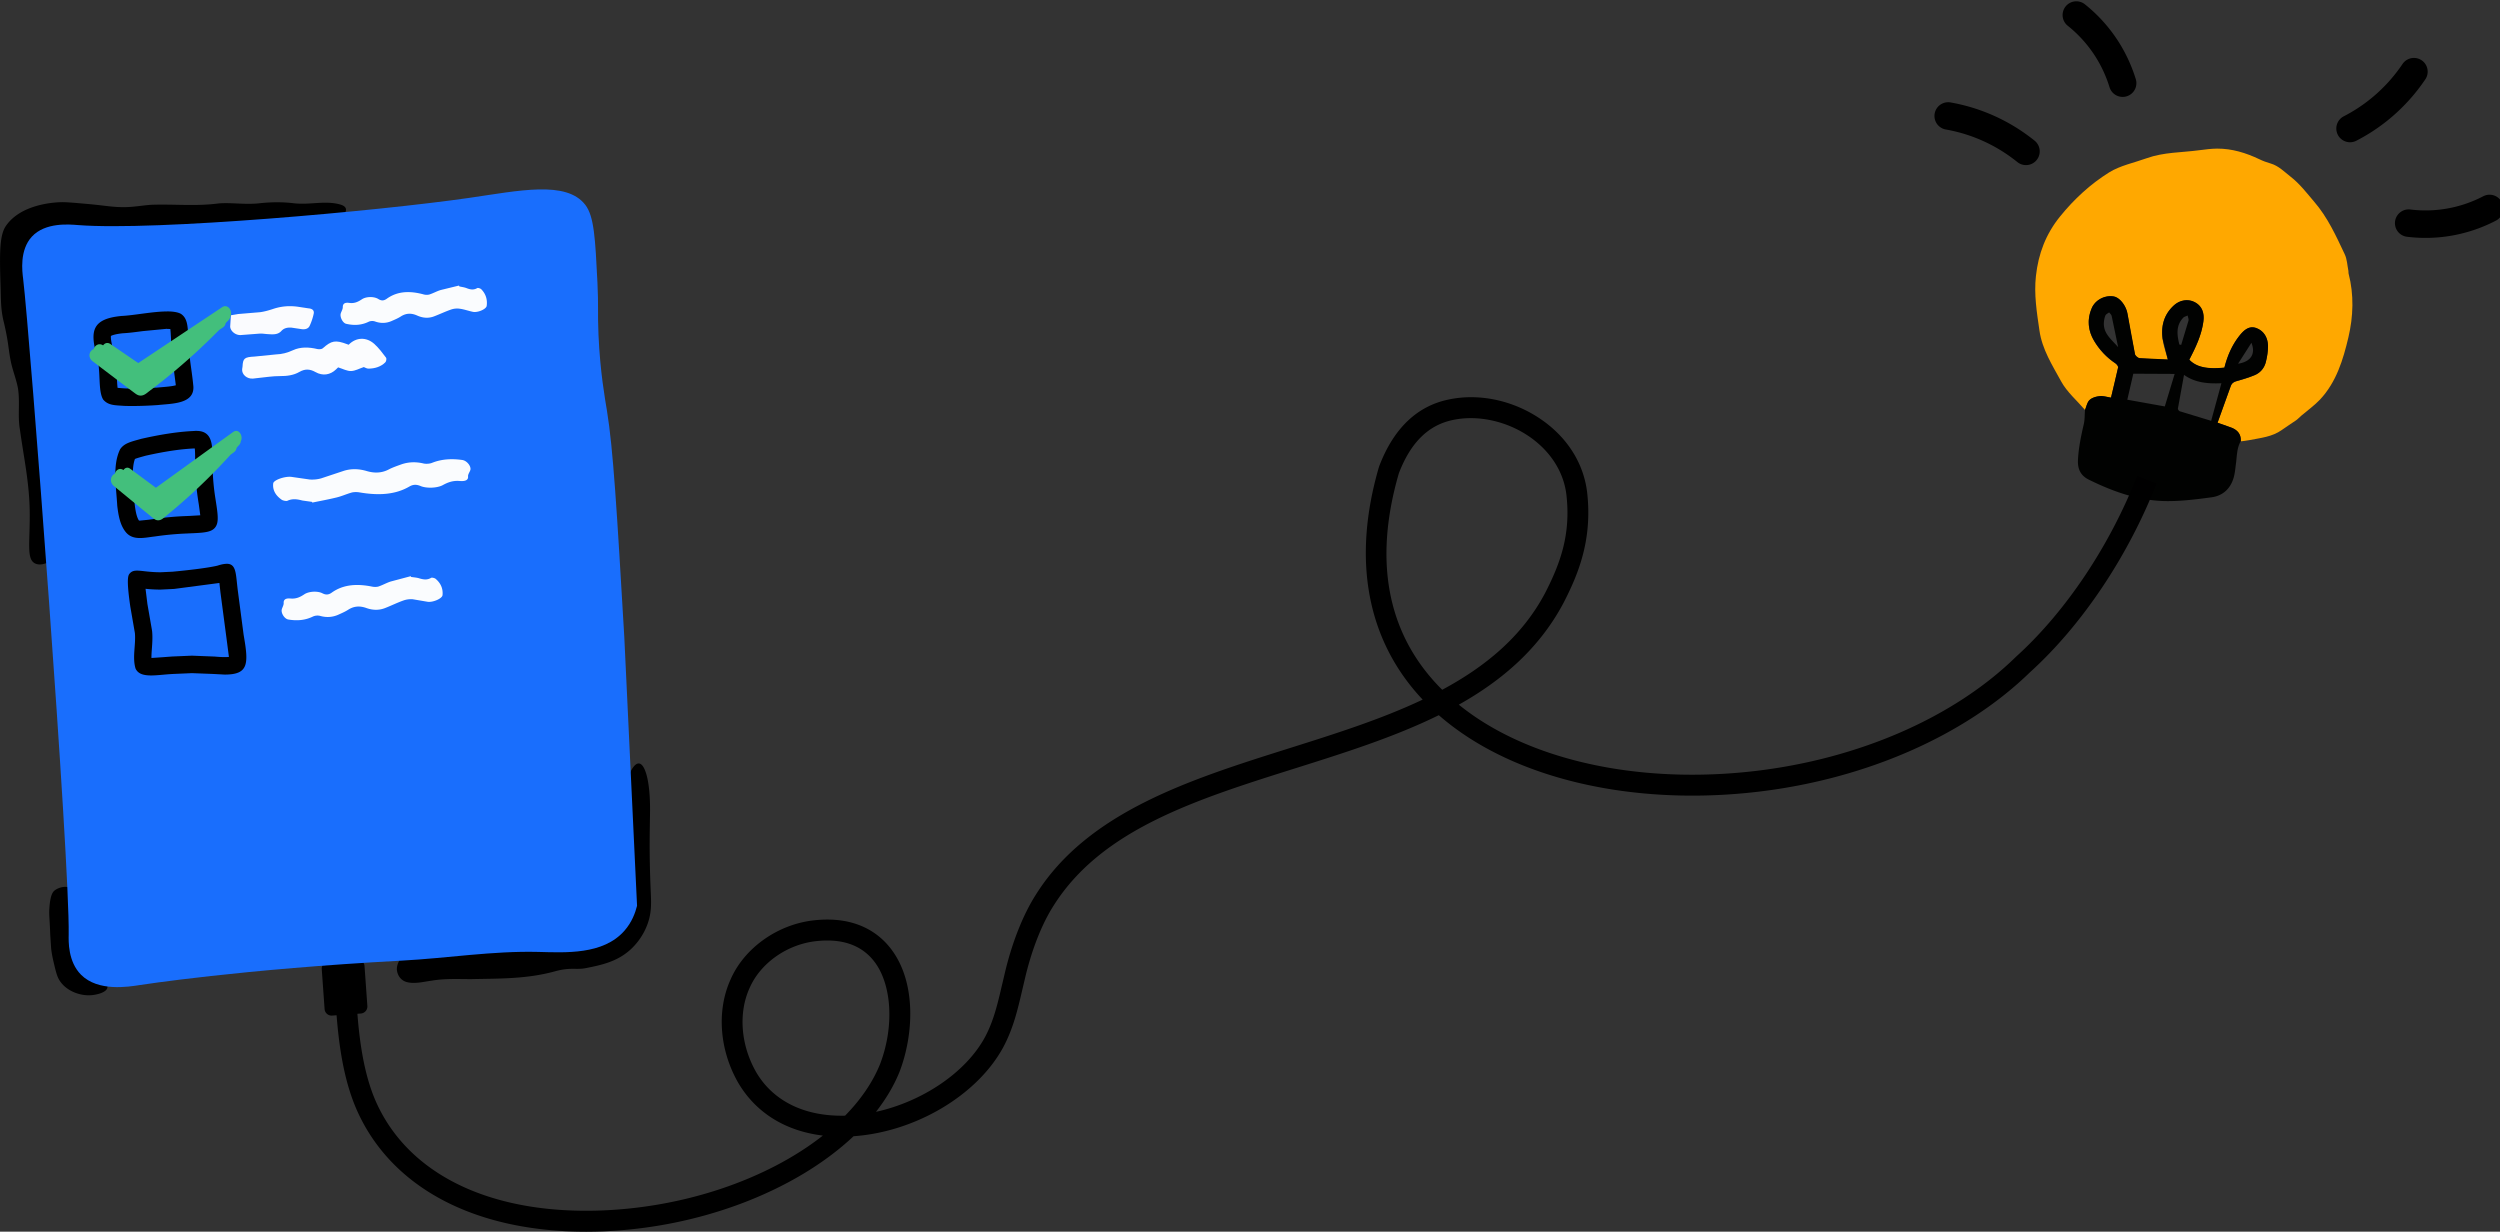 <svg xmlns="http://www.w3.org/2000/svg" width="546" height="269" fill="none"><rect width="100%" height="100%" fill="#333333" stroke="none"/><g clip-path="url(#A)"><path d="M455.363 89.53c-1.762-2.057-3.949-3.909-5.217-6.248-1.914-3.505-4.147-6.971-4.732-11.101-.577-3.962-1.215-7.908-.767-11.908.524-4.83 2.157-9.15 5.256-12.975 3.076-3.809 6.638-7.085 10.716-9.638 2.43-1.509 5.461-2.11 8.21-3.101 3.729-1.341 7.656-1.234 11.499-1.752 1.283-.168 2.582-.335 3.896-.35 3.251-.015 6.289.929 9.198 2.309.789.389 1.64.693 2.476.937 1.754.51 2.984 1.806 4.351 2.872 2.006 1.547 3.517 3.55 5.157 5.47 2.962 3.428 4.785 7.474 6.669 11.459.531 1.097.569 2.438.82 3.688.03.168-.023.351.03.526 1.216 4.655 1.033 9.402-.03 13.942-1.147 4.876-2.628 9.79-6.205 13.607-1.23 1.295-2.711 2.347-4.078 3.512-.395.328-.737.724-1.147 1.013-1.026.724-2.089 1.364-3.091 2.095-2.119 1.531-4.649 1.745-7.094 2.232-.631.13-1.284.19-1.914.274.114-1.493-.676-2.423-1.975-2.949-.972-.396-1.99-.716-3.091-1.097l2.841-7.893c.25-.716.668-1.021 1.344-1.204 1.314-.373 2.628-.769 3.889-1.288 1.237-.503 2.096-1.531 2.453-2.804.303-1.189.509-2.453.486-3.687-.038-1.691-.858-3.147-2.484-3.771-1.602-.625-2.749.404-3.706 1.592-1.656 2.088-2.681 4.457-3.327 7.025-3.288.328-5.916.114-7.671-1.73 1.383-2.667 2.674-5.341 3.084-8.381.243-1.867-.327-3.337-1.815-4.145-1.466-.808-3.274-.549-4.603.64-2.187 1.989-2.871 4.51-2.491 7.329.198 1.432.691 2.819 1.147 4.518-2.051-.091-4.117-.122-6.16-.297-.372-.023-.964-.526-1.025-.884-.6-2.918-1.116-5.874-1.633-8.83-.319-1.775-1.709-3.535-3-3.764-1.914-.335-4.002.724-4.785 2.507-1.101 2.499-.843 4.952.532 7.238 1.162 1.935 2.704 3.581 4.618 4.853.281.183.645.67.585.914-.456 2.187-1.011 4.343-1.55 6.583-.82-.137-1.663-.404-2.453-.328-.775.076-1.686.328-2.218.838-.531.488-.676 1.417-.995 2.171v-.023z" fill="#ffa800"/><path d="M455.362 89.529c.319-.754.463-1.684 1.018-2.187.532-.51 1.443-.762 2.218-.838.797-.076 1.632.213 2.453.328l1.549-6.583c.061-.267-.304-.731-.585-.914a15.37 15.37 0 0 1-4.617-4.853c-1.375-2.278-1.611-4.762-.532-7.238.782-1.783 2.871-2.842 4.785-2.507 1.298.228 2.681 1.973 3 3.764l1.633 8.83c.083.358.653.838 1.025.884l6.159.297-1.146-4.518c-.38-2.819.303-5.348 2.491-7.329 1.329-1.189 3.129-1.448 4.602-.64 1.489.808 2.059 2.286 1.815 4.145-.402 3.04-1.701 5.714-3.083 8.381 1.754 1.829 4.382 2.042 7.671 1.73.645-2.545 1.656-4.945 3.326-7.025.95-1.189 2.104-2.225 3.707-1.592 1.602.625 2.423 2.08 2.483 3.771.023 1.234-.182 2.491-.486 3.688-.334 1.272-1.192 2.301-2.453 2.804-1.261.526-2.575.914-3.889 1.288-.698.183-1.116.488-1.344 1.204l-2.84 7.893 3.091 1.097c1.299.526 2.073 1.448 1.974 2.948-.865 1.486-.827 3.185-1.04 4.815-.152 1.097-.228 2.217-.547 3.261-.714 2.354-2.392 3.855-4.785 4.175-3.319.449-6.698.876-10.04.83-5.947-.091-11.438-2.057-16.739-4.663-1.778-.868-2.499-2.27-2.408-4.289.129-2.682.676-5.257 1.276-7.87.235-1.006.175-2.08.266-3.093l-.008.008zm21.623-7.649l-1.329 7.345c-.031.168.212.518.38.587l6.881 2.095 2.24-8.205c-2.939.122-5.719-.084-8.165-1.828l-.007.008zm-11.073-.259l-1.307 5.676 8.188 1.47 2.149-7.101-9.03-.046zm-3.312-5.813l-1.413-6.796c-.06-.297-.364-.526-.554-.785-.281.213-.691.396-.813.678-.22.526-.319 1.128-.341 1.691-.061 2.27 1.625 3.512 3.114 5.211h.007zm13.36-.571l.41.091 1.595-5.303c.083-.328-.122-.739-.175-1.12-.342.168-.79.259-1.01.518-1.61 1.752-1.306 3.779-.813 5.813h-.007zm12.835 4.198c2.795-.427 3.889-2.148 2.916-4.571l-2.916 4.571z" fill="#010201"/><path d="M136.951 170.594l.721 9.189c.296 9.295.547 17.279-3.053 21.736-1.58 1.951-3.577 2.53-7.572 3.695-3.585 1.044-5.894.938-10.352 1.113-8.993.358-7.694 1.104-12.456.99-8.681-.206-12.911-2.682-15.934.907-.395.472-1.922 2.24-1.58 3.908.235 1.166 1.033 2.172 2.392 2.415 1.641.343 3.509-.152 5.218-.38 2.81-.48 5.735-.328 8.567-.328 6.236-.137 12.114 0 18.319-1.707 3.433-.944 4.618-.266 6.76-.701 3.524-.701 6.934-1.432 9.881-4.198.646-.609 2.438-2.407 3.509-5.287 1.002-2.674.85-4.838.744-7.367-.387-9.014-.175-13.493-.144-17.547.015-2.811-.19-6.742-1.185-8.997-.258-.587-.653-1.204-1.185-1.288-.896-.137-1.937 1.364-2.658 3.84l.008.007zM23.454 215.692c.122-.686-.608-1.364-.744-1.501-1.154-1.074-2.408-.389-3.433-1.379-.463-.45-.615-.96-.813-1.836-.387-1.699.38-2.933-.775-6.27-.418-1.197-.676-1.387-1.025-2.248-.441-1.097-.357-1.63-.646-6.202-.091-1.455-.144-2.004-.691-2.323-.843-.503-2.423-.191-3.357.51-.372.282-.987.884-1.185 3.893-.106 1.623.046 1.829.19 5.859l.197 3.002a26.49 26.49 0 0 0 .494 2.743c.501 2.141.752 3.215 1.276 4.083 1.413 2.362 4.466 3.513 6.957 3.33 1.276-.092 3.38-.61 3.562-1.669l-.008.008zM11.811 121.85c1.876-1.965 1.154-5.15.554-8.967-.843-5.318-.76-10.75-1.375-16.106l-1.716-15.07c-1.2-7.405-1.952-8.358-2.765-14.971-1.397-11.337.159-13.714 1.435-14.796.691-.587 1.557-1.006 5.582-1.501 6.289-.777 11.165-.609 13.063-.549 0 0 8.446.259 15.57.084 3.63-.084 8.073-.328 13.162-.899 4.177-.64 7.595-.655 10.086-.51 3.403.19 7.2.785 9.144-1.082.258-.251 1.215-1.166.98-1.935-.159-.503-.767-.747-1.139-.861-3.365-.968-6.623.114-10.238-.297-2.59-.312-5.149-.267-7.739.031-3.091.289-5.78-.206-8.598 0-5.013.67-9.752.122-14.825.305-1.868.137-3.767.488-5.628.51-2.787.038-4.124-.32-8.18-.686-3.365-.297-5.043-.45-6.251-.381-1.352.076-8.43.48-11.643 5.173C-.082 51.346-.12 55.048.123 62.454c.099 2.987 0 5.181.759 8.099a66.7 66.7 0 0 1 .63 3.025c.441 2.453.532 4.381 1.162 6.651.395 1.448.995 3.131 1.261 4.64.463 3.086-.114 5.966.425 9.006.82 5.958 2.02 11.382 2.127 17.592.114 6.918-.782 10.559 1.139 11.573 1.246.647 3.144-.092 4.2-1.196l-.015.007zm66.16 87.701l-6.28.451c-.845.06-1.481.797-1.421 1.644l.622 8.732c.06.848.794 1.486 1.64 1.425l6.28-.45a1.54 1.54 0 0 0 1.421-1.645l-.622-8.732c-.06-.847-.795-1.486-1.64-1.425z" fill="#000"/><path d="M139.132 197.818l-2.787-58.733c-1.611-27.382-2.416-41.074-3.79-49.408-.426-2.606-1.497-8.487-1.846-16.601-.213-4.922.03-6.118-.228-11.367-.478-9.645-.721-14.46-2.65-16.967-4.14-5.386-14.514-3.093-25.413-1.516-19.846 2.865-68.544 7.246-85.398 5.928-1.846-.145-7.124-.655-10.063 2.529-2.734 2.964-2.096 7.657-1.914 9.127C6.547 73.25 15.259 187.883 15 204.134c-.023 1.402-.175 5.89 2.727 8.777 3.714 3.695 10.268 2.621 12.851 2.217 0 0 22.117-3.459 57.236-5.333 9.904-.526 19.785-2.141 29.704-1.897 5.947.145 14.202.678 18.858-4.625 1.633-1.859 2.377-3.923 2.757-5.447v-.008z" fill="#196efd"/><path d="M36.479 71.833l.721.023c.061.457.091 1.089.121 1.6l.03.51c0 2.354.327 4.686.638 6.948l.41 3.23c-.805.229-2.24.35-3.008.411l-1.208.107-5.21.198a38.43 38.43 0 0 1-1.656-.031l-.759-.053-.873-.069c-.091-.663-.129-1.623-.167-2.331-.068-1.585-.152-3.375-.577-5.12l-.023-.122-.068-.282c-.646-2.278-.661-3.169-.623-3.482.235-.13.927-.412 2.613-.587 1.291-.061 2.765-.259 4.322-.465l5.317-.511m0-3.787c-3.091 0-7.268.869-9.904.983-6.532.617-6.972 3.322-5.377 8.914l.038.198c.797 3.169.152 7.253 1.291 9.135 1.116 1.348 2.689 1.242 4.564 1.394a49.98 49.98 0 0 0 1.876.03 82.27 82.27 0 0 0 5.544-.213c3-.335 8.263-.175 7.686-4.419-.311-3.329-1.063-6.872-1.056-10.186-.152-2.438-.114-4.358-1.671-5.333-.721-.373-1.777-.51-2.992-.51v.008zm11.444 59.322l.038.373.19 1.707 1.306 9.897.539 4.152c-.228.023-.532.038-.927.038-.608 0-1.352-.038-2.225-.122h-.076l-4.853-.19-4.329.183-2.233.167-2.278.153c-.008-.602.038-1.28.091-1.989.083-1.143.182-2.43.061-3.786l-.061-.419-.972-5.585-.41-3.329c.873.091 1.96.175 3.281.175l2.954-.145 9.889-1.303m1.595-4.182c-.509 0-1.154.121-1.975.388 0 0-2.149.61-9.843 1.333l-2.605.122c-2.506 0-4.071-.358-5.149-.358-.714 0-1.215.153-1.641.671-.304.365-.721 1.104.167 7.199l1.003 5.783c.228 2.583-.6 5.295.144 7.741.554 1.196 1.808 1.501 3.41 1.501 1.413 0 3.106-.244 4.853-.328l4.063-.175 4.572.175 2.575.137c5.263 0 5.233-2.362 4.132-8.662l-1.268-9.646c-.471-3.664-.273-5.889-2.43-5.889l-.008.008z" fill="#000"/><path d="M68.081 109.599l-2.02-.282c-1.154-.297-2.187-.472-3.304.061-.213.107-.98-.046-1.246-.244-1.458-1.021-1.997-2.255-1.838-3.573.106-.731 2.514-1.569 3.934-1.417l4.033.579c.835.061 1.754-.031 2.506-.251l4.929-1.639c1.648-.518 3.319-.457 4.998.039 1.747.518 3.327.441 4.83-.343.813-.427 1.777-.762 2.711-1.097 1.534-.541 3.144-.618 4.861-.214.532.13 1.367.076 1.853-.122 2.073-.83 4.284-.975 6.653-.632 1.041.16 2.021 1.463 1.724 2.248-.159.449-.531.906-.478 1.363.061.922-.858 1.052-1.868.968-1.542-.114-2.628.343-3.684.922-1.177.625-3.471.739-4.8.19-.911-.381-1.625-.381-2.476.107-3.144 1.836-6.866 1.966-10.899 1.272-.532-.091-1.246-.091-1.724.046-1.109.312-2.134.792-3.243 1.059-1.739.427-3.532.754-5.301 1.12l-.144-.175-.008.015zm21.737 16.41c.554.092 1.139.122 1.641.267.942.29 1.785.465 2.696-.076.175-.107.797.038 1.01.236 1.185 1.013 1.618 2.248 1.481 3.558-.091.731-2.058 1.585-3.213 1.44l-3.281-.556a4.96 4.96 0 0 0-2.043.267c-1.375.487-2.673 1.135-4.025 1.66s-2.704.473-4.078-.015c-1.42-.51-2.704-.426-3.942.366-.668.434-1.451.769-2.21 1.112-1.253.549-2.567.633-3.965.236a2.45 2.45 0 0 0-1.511.13c-1.694.838-3.494.998-5.43.663-.843-.153-1.633-1.455-1.397-2.24.129-.45.433-.914.403-1.364-.046-.922.706-1.051 1.527-.975 1.261.107 2.142-.358 3.008-.937.965-.633 2.833-.755 3.911-.214.744.381 1.322.374 2.02-.114 2.575-1.851 5.605-1.996 8.894-1.326.433.084 1.018.084 1.405-.053.904-.312 1.747-.8 2.651-1.082l4.322-1.15.114.175.015-.008z" fill="#fafcfe"/><path d="M76.147 75.29c1.618-1.653 3.866-1.745 5.62-.16.965.884 1.77 1.943 2.529 2.964.182.244.068.838-.167 1.067-.949.93-2.256 1.341-3.661 1.349-.395.008-.813-.29-1.01-.343-.972.32-1.868.838-2.772.868-.881.03-1.792-.472-2.841-.8-.023.038-.235.244-.448.434-1.23 1.211-2.924 1.501-4.504.587-1.268-.716-2.324-.701-3.516-.023-1.261.731-2.689.914-4.246.907-1.625-.008-3.228.267-4.868.427l-.98.114c-1.329.13-2.506-.884-2.4-2.049.015-.191.076-.373.084-.556.091-1.844.418-2.08 2.628-2.202l4.633-.465c1.39-.046 2.537-.358 3.76-.922 1.618-.747 3.463-.701 5.294-.259.365.084.987.053 1.2-.152 1.929-1.707 2.757-1.867 5.347-.899.106.061.167.069.319.122v-.008z" fill="#fbfcfe"/><path d="M100.314 62.552c.494.114 1.018.175 1.473.335.836.328 1.588.533 2.438.031.16-.099.722.076.904.274 1.018 1.059 1.345 2.309 1.162 3.619-.121.724-1.936 1.493-2.977 1.303-.995-.206-1.937-.564-2.939-.693a4.04 4.04 0 0 0-1.861.183c-1.261.434-2.476 1.021-3.721 1.493s-2.468.358-3.684-.183c-1.253-.564-2.423-.541-3.577.206-.623.404-1.352.709-2.058 1.013-1.162.495-2.347.518-3.592.069-.387-.145-1.002-.114-1.367.069-1.572.769-3.205.853-4.937.442-.752-.191-1.405-1.524-1.147-2.293.144-.442.441-.891.433-1.349 0-.922.691-1.021 1.435-.914 1.132.16 1.952-.267 2.765-.808.904-.594 2.597-.632 3.547-.053.653.411 1.177.427 1.83-.03 2.415-1.745 5.165-1.76 8.096-.96.387.107.911.122 1.276 0 .835-.274 1.618-.724 2.446-.968l3.965-.968c.015.038.061.099.099.175l-.008.008z" fill="#fafcfe"/><path d="M50.423 68.854l1.625-.274 4.739-.396c.934-.122 1.876-.389 2.757-.678 1.785-.617 3.623-.785 5.537-.51l2.263.343c.896.069 1.306.472 1.17 1.166a12.49 12.49 0 0 1-.881 2.651c-.311.678-1.056.861-1.899.709l-2.043-.305c-.873-.069-1.656.084-2.233.716-.813.922-2.013.754-3.152.686-.547-.038-1.063-.137-1.595-.099l-4.117.312c-1.17.084-2.37-.937-2.316-1.95l.152-2.37h-.008z" fill="#fafbfe"/><path d="M42.539 97.934c.076.655.076 1.63.076 2.293l.03 1.836c.053 2.522.258 4.747.661 7.398l.114.724.319 2.354-2.195.13-.881.038c-2.446.091-4.785.312-7.344.685l-.98.13-1.732.175c-.114 0-.197 0-.258-.015-.585-.83-.813-2.552-.934-3.566l-.182-2.392c-.235-2.857-.456-5.569.235-7.482.387-.175 1.238-.404 1.937-.602l.418-.114c4.185-.937 7.678-1.463 10.694-1.585h.03m.387-3.84c-.182 0-.38.008-.585.03-3.813.16-7.838.884-11.453 1.699-2.324.648-3.706.945-4.61 2.217l-.061.091c-1.678 3.498-.873 7.916-.615 12.328.236 1.965.577 4.114 1.792 5.661.843 1.089 1.967 1.379 3.182 1.379 1.041 0 2.142-.214 3.205-.336a65.88 65.88 0 0 1 7.002-.655c2.339-.114 4.542-.114 5.59-.785.471-.281.805-.708.98-1.226.433-1.181.03-3.36-.311-5.608a50.48 50.48 0 0 1-.623-6.956c-.152-3.421.646-7.832-3.501-7.832l.008-.008z" fill="#000"/><path d="M48.502 67.101l-18.304 12.19-6.061-4.137c-.638-.457-1.261-.228-1.618.274-.046-.03-.091-.046-.122-.069-.873-.488-1.694.114-1.944.891a1.41 1.41 0 0 0-.729.632c-.387.731-.121 1.539.479 1.996l6.251 4.739 2.954 2.225c.463.343.858.602 1.443.549.668-.046 1.177-.518 1.694-.922 3.934-2.941 7.724-6.133 11.347-9.523a137.02 137.02 0 0 0 3.965-3.878l.82-.549a1.41 1.41 0 0 0 .608-.945c.19-.213.402-.419.608-.632.236-.244.357-.518.387-.808.653-1.135-.509-2.903-1.785-2.027l.008-.008zm2.43 27.236l-16.884 12.19-5.59-4.137c-.592-.457-1.162-.228-1.496.275-.038-.031-.084-.046-.106-.069-.805-.487-1.564.114-1.792.892a1.31 1.31 0 0 0-.668.632c-.357.731-.106 1.539.441 1.996l5.772 4.739 2.727 2.225c.425.343.797.602 1.329.548.615-.045 1.086-.518 1.565-.922 3.63-2.941 7.124-6.133 10.466-9.523a136.56 136.56 0 0 0 3.661-3.878c.243-.175.509-.358.752-.549.327-.244.509-.587.562-.945.175-.213.372-.419.562-.632.22-.244.327-.518.357-.808.6-1.135-.463-2.903-1.648-2.027l-.008-.008z" fill="#43bf7c"/><path d="M127.938 269c-24.182 0-42.304-9.524-49.891-26.301-3.22-7.139-4.17-15.694-4.641-22.346l4.549-.32c.441 6.278 1.322 14.308 4.246 20.784 6.995 15.467 24.319 24.053 47.56 23.596 19.26-.396 37.777-6.819 49.952-16.403-8.119-.976-14.552-4.93-18.418-11.413-4.155-7.154-4.831-15.809-1.77-22.605 3-6.972 10.421-12.213 18.441-13.013 9.068-.945 14.05 2.887 16.633 6.27 5.59 7.322 4.959 18.75 1.86 26.833-1.222 3.033-2.969 5.958-5.149 8.747 10.079-2.217 19.618-8.556 23.81-16.32 1.884-3.512 2.772-7.314 3.707-11.337l.546-2.308c1.572-6.819 4.026-13.051 6.889-17.516 11.377-18.072 33.714-25.119 55.321-31.93 9.957-3.139 20.066-6.324 29.127-10.621-12.106-12.83-15.509-30.414-9.539-50.84l.061-.176c3.144-8.205 8.232-13.089 15.136-14.521 6.957-1.486 14.772.32 20.902 4.83 5.476 4.023 8.81 9.676 9.41 15.916 1.017 9.958-1.907 17.279-5.226 23.702-5.278 9.928-13.359 16.868-22.853 22.194a54.58 54.58 0 0 0 6.137 4.289c15.008 9.074 36.349 12.792 58.549 10.202 22.679-2.651 43.428-11.71 56.917-24.868l.06-.061c10.831-9.783 20.484-24.197 26.492-39.534l4.238 1.668c-6.259 15.962-16.33 30.986-27.654 41.234-14.194 13.828-35.893 23.344-59.536 26.102-23.18 2.704-45.57-1.242-61.428-10.827-2.985-1.805-5.704-3.779-8.142-5.912-9.714 4.785-20.582 8.213-31.291 11.588-21.782 6.865-42.357 13.356-52.846 30.026-2.597 4.053-4.83 9.767-6.296 16.114l-.539 2.293c-1.01 4.328-1.967 8.411-4.132 12.465-5.696 10.552-19.23 18.529-32.711 19.473-12.828 12.084-34.276 20.381-56.567 20.83l-1.914.023V269zm52.747-63.595a21.17 21.17 0 0 0-2.264.122c-6.432.64-12.349 4.785-14.734 10.308-2.476 5.509-1.883 12.556 1.527 18.438 3.706 6.232 10.526 9.569 19.223 9.394h.129c3.41-3.482 6.03-7.276 7.64-11.261 3.114-8.114 2.613-17.333-1.238-22.376-2.347-3.071-5.802-4.625-10.291-4.625h.008zm124.838-102.077c-6.691 22.986-.076 37.866 9.455 47.321 9.449-5.075 17.438-11.642 22.443-21.074 3.441-6.674 5.575-12.83 4.725-21.127-.471-4.937-3.16-9.44-7.565-12.685-5.02-3.695-11.643-5.242-17.271-4.038-5.354 1.112-9.205 4.907-11.787 11.603z" fill="#000"/><path d="M425.484 25.326a37.26 37.26 0 0 1 10.117 3.329c2.848 1.41 5.126 3.002 6.873 4.404m10.997-29.774a30.46 30.46 0 0 1 6.592 7.291c1.838 2.857 2.894 5.547 3.524 7.588m63.615-2.514a37.65 37.65 0 0 1-7.147 7.916c-2.446 2.034-4.815 3.482-6.805 4.503m30.471 17.456a30.23 30.23 0 0 1-9.319 3.07c-3.35.526-6.236.396-8.347.137" stroke="#000" stroke-width="6" stroke-linecap="round" stroke-linejoin="round"/></g><defs><clipPath id="A"><path fill="#fff" d="M0 0h546v269H0z"/></clipPath></defs></svg>